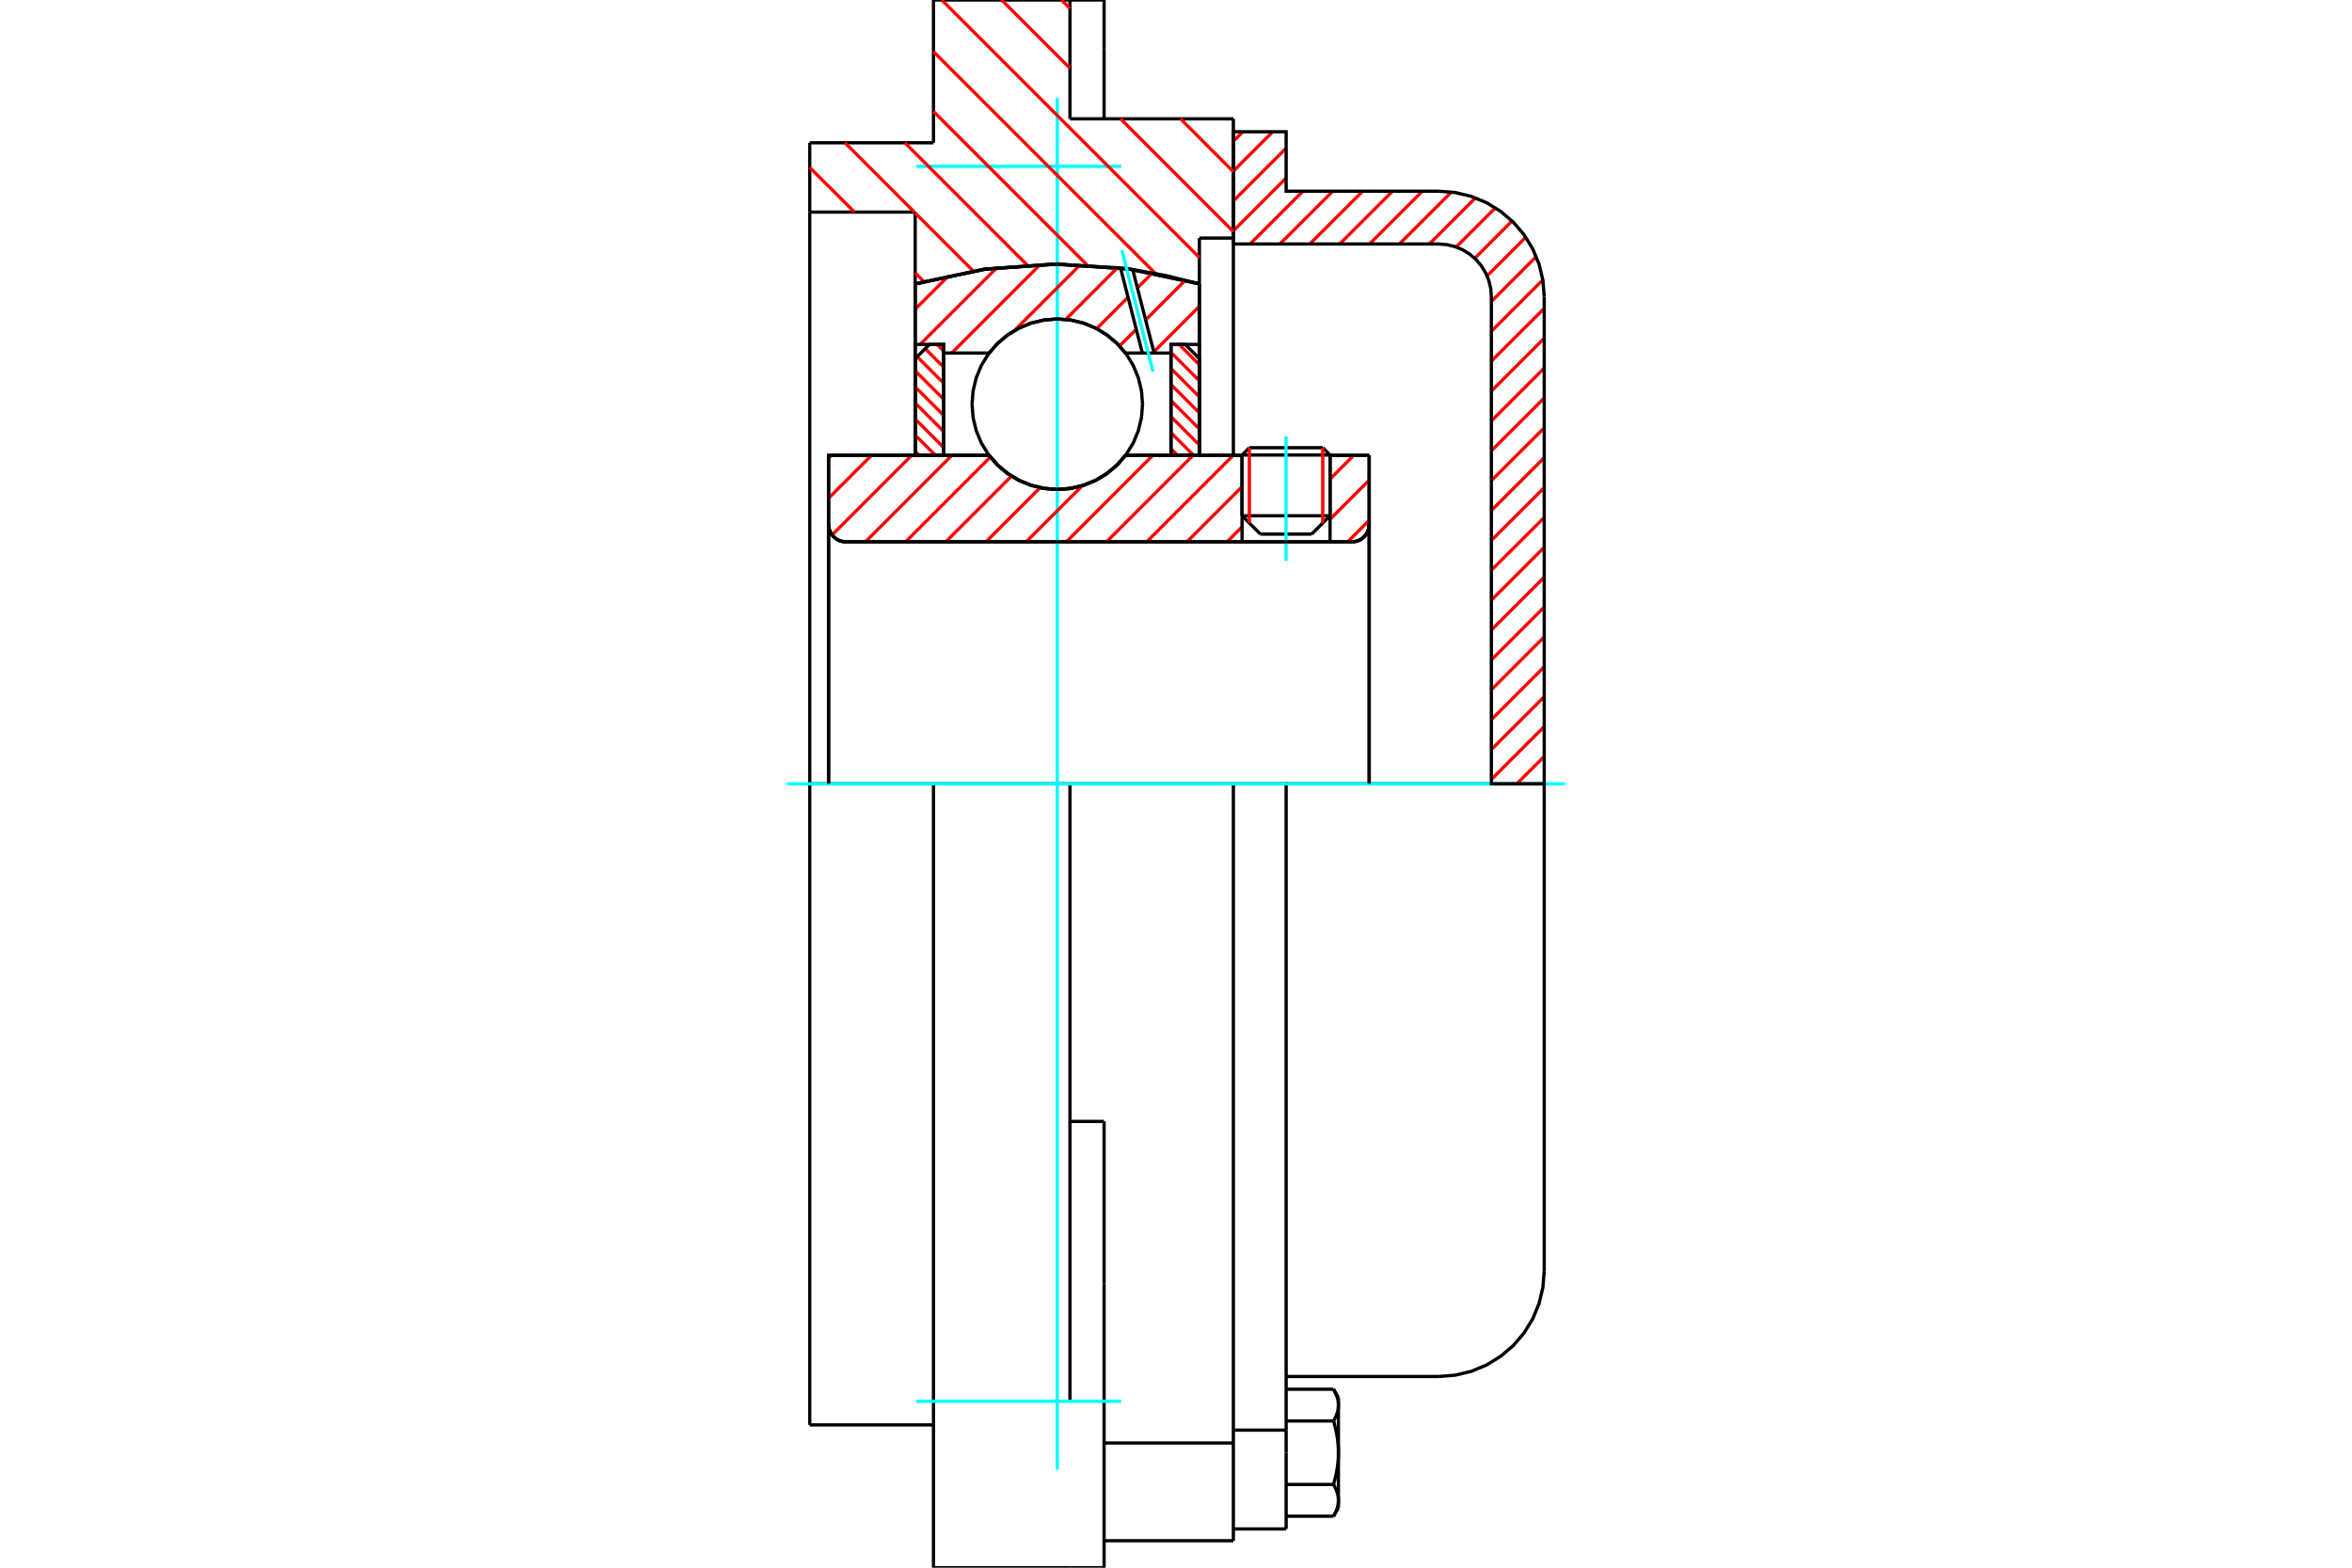 <?xml version="1.0" standalone="no"?>
<!DOCTYPE svg PUBLIC "-//W3C//DTD SVG 1.1//EN"
	"http://www.w3.org/Graphics/SVG/1.1/DTD/svg11.dtd">
<svg xmlns="http://www.w3.org/2000/svg" height="100%" width="100%" viewBox="0 0 36000 24000">
	<rect x="-1800" y="-1200" width="39600" height="26400" style="fill:#FFF"/>
	<g style="fill:none; fill-rule:evenodd" transform="matrix(1 0 0 1 0 0)">
		<g style="fill:none; stroke:#000; stroke-width:50; shape-rendering:geometricPrecision">
			<line x1="20358" y1="6966" x2="19011" y2="6966"/>
			<line x1="19123" y1="6854" x2="20246" y2="6854"/>
			<line x1="19011" y1="7896" x2="20358" y2="7896"/>
			<line x1="20076" y1="8177" x2="19292" y2="8177"/>
			<polyline points="20692,8295 20734,8291 20774,8282 20813,8266 20848,8244 20880,8217 20907,8185 20928,8150 20944,8112 20954,8071 20957,8030"/>
			<line x1="20957" y1="6971" x2="20957" y2="8030"/>
			<line x1="20358" y1="6971" x2="20957" y2="6971"/>
			<line x1="17227" y1="6971" x2="19011" y2="6971"/>
			<polyline points="15139,6971 15272,7123 15427,7252 15599,7355 15786,7431 15982,7478 16183,7493 16384,7478 16580,7431 16767,7355 16939,7252 17094,7123 17227,6971"/>
			<line x1="12682" y1="6971" x2="15139" y2="6971"/>
			<line x1="12682" y1="8030" x2="12682" y2="6971"/>
			<polyline points="12682,8030 12685,8071 12695,8112 12711,8150 12733,8185 12760,8217 12791,8244 12827,8266 12865,8282 12906,8291 12947,8295"/>
			<line x1="20692" y1="8295" x2="12947" y2="8295"/>
			<line x1="20957" y1="8030" x2="20957" y2="12000"/>
			<line x1="12682" y1="8030" x2="12682" y2="12000"/>
			<line x1="19123" y1="6854" x2="19011" y2="6966"/>
			<line x1="20358" y1="6966" x2="20246" y2="6854"/>
			<line x1="20076" y1="8177" x2="20358" y2="7896"/>
			<line x1="19011" y1="7896" x2="19292" y2="8177"/>
			<line x1="19011" y1="6966" x2="19011" y2="7896"/>
			<line x1="20358" y1="7896" x2="20358" y2="6966"/>
			<polyline points="20692,8295 20734,8291 20774,8282 20813,8266 20848,8244 20880,8217 20907,8185 20928,8150 20944,8112 20954,8071 20957,8030"/>
			<polyline points="12682,8030 12685,8071 12695,8112 12711,8150 12733,8185 12760,8217 12791,8244 12827,8266 12865,8282 12906,8291 12947,8295"/>
			<polyline points="18878,23587 18878,22240 18878,22091"/>
			<line x1="16899" y1="22091" x2="18878" y2="22091"/>
			<line x1="16377" y1="1819" x2="18878" y2="1819"/>
			<line x1="18878" y1="12000" x2="18878" y2="22091"/>
			<line x1="18878" y1="12000" x2="16377" y2="12000"/>
			<line x1="16899" y1="17168" x2="16377" y2="17168"/>
			<line x1="14288" y1="12000" x2="12394" y2="12000"/>
			<line x1="16377" y1="12000" x2="14288" y2="12000"/>
			<line x1="14008" y1="3247" x2="12394" y2="3247"/>
			<line x1="14008" y1="4346" x2="14008" y2="3247"/>
			<polyline points="18358,4346 17281,4119 16183,4043 15085,4119 14008,4346"/>
			<line x1="18358" y1="3645" x2="18358" y2="4346"/>
			<line x1="18878" y1="3645" x2="18358" y2="3645"/>
			<line x1="18878" y1="1819" x2="18878" y2="3645"/>
			<line x1="16377" y1="0" x2="16377" y2="1819"/>
			<line x1="14288" y1="0" x2="16377" y2="0"/>
			<line x1="14288" y1="2186" x2="14288" y2="0"/>
			<line x1="12394" y1="2186" x2="14288" y2="2186"/>
			<line x1="12394" y1="3247" x2="12394" y2="2186"/>
			<line x1="14008" y1="6971" x2="14008" y2="4346"/>
			<line x1="18358" y1="4346" x2="18358" y2="6971"/>
			<line x1="12394" y1="21814" x2="12394" y2="12000"/>
			<line x1="18878" y1="3645" x2="18878" y2="6971"/>
			<line x1="12394" y1="12000" x2="12394" y2="3247"/>
			<line x1="16899" y1="19651" x2="16899" y2="17168"/>
			<line x1="16377" y1="21453" x2="16377" y2="12000"/>
			<line x1="16899" y1="24000" x2="16899" y2="19651"/>
			<line x1="16899" y1="746" x2="16899" y2="0"/>
			<line x1="16899" y1="1819" x2="16899" y2="746"/>
			<polyline points="14288,24000 14288,21453 14288,12000"/>
			<line x1="14288" y1="24000" x2="16377" y2="24000"/>
			<line x1="16899" y1="23587" x2="18878" y2="23587"/>
			<line x1="12394" y1="21814" x2="14288" y2="21814"/>
			<line x1="16899" y1="0" x2="16377" y2="0"/>
			<line x1="16377" y1="24000" x2="16899" y2="24000"/>
			<line x1="18878" y1="21894" x2="19686" y2="21894"/>
			<line x1="19686" y1="22118" x2="19686" y2="21894"/>
			<line x1="19686" y1="22240" x2="19686" y2="22118"/>
			<line x1="19686" y1="23407" x2="19686" y2="22240"/>
			<polyline points="19686,21894 19686,12000 18878,12000"/>
			<polyline points="20411,21754 20416,21746 20420,21738 20424,21731 20428,21723 20432,21716 20435,21709 20439,21701 20442,21694 20446,21687 20449,21680 20452,21673 20455,21666 20457,21659 20460,21652 20462,21645 20465,21638 20467,21631 20469,21624 20471,21618 20473,21611 20475,21604 20476,21597 20478,21591 20479,21584 20480,21577 20482,21571 20483,21564 20484,21557 20484,21551 20485,21544 20486,21537 20486,21531 20486,21524 20486,21517 20486,21511"/>
			<polyline points="20486,22240 20486,22227 20486,22213 20486,22200 20486,22187 20485,22173 20484,22160 20484,22147 20483,22133 20482,22120 20480,22107 20479,22093 20478,22080 20476,22067 20475,22053 20473,22040 20471,22026 20469,22013 20467,21999 20465,21985 20462,21971 20460,21958 20457,21944 20455,21930 20452,21916 20449,21902 20446,21887 20442,21873 20439,21858 20435,21844 20432,21829 20428,21814 20424,21799 20420,21784 20416,21769 20411,21754"/>
			<line x1="20486" y1="21511" x2="20486" y2="22240"/>
			<polyline points="20486,22969 20486,22963 20486,22956 20486,22949 20486,22943 20485,22936 20484,22929 20484,22923 20483,22916 20482,22909 20480,22903 20479,22896 20478,22889 20476,22883 20475,22876 20473,22869 20471,22862 20469,22856 20467,22849 20465,22842 20462,22835 20460,22828 20457,22821 20455,22814 20452,22807 20449,22800 20446,22793 20442,22786 20439,22778 20435,22771 20432,22764 20428,22756 20424,22749 20420,22741 20416,22734 20411,22726"/>
			<line x1="20486" y1="22240" x2="20486" y2="22969"/>
			<polyline points="20411,22726 20416,22711 20420,22696 20424,22680 20428,22665 20432,22651 20435,22636 20439,22621 20442,22607 20446,22593 20449,22578 20452,22564 20455,22550 20457,22536 20460,22522 20462,22508 20465,22495 20467,22481 20469,22467 20471,22454 20473,22440 20475,22427 20476,22413 20478,22400 20479,22387 20480,22373 20482,22360 20483,22347 20484,22333 20484,22320 20485,22307 20486,22293 20486,22280 20486,22267 20486,22253 20486,22240"/>
			<line x1="20486" y1="22969" x2="20486" y2="23082"/>
			<polyline points="20411,23212 20416,23205 20420,23197 20424,23189 20428,23182 20432,23175 20435,23167 20439,23160 20442,23153 20446,23146 20449,23138 20452,23131 20455,23124 20457,23117 20460,23110 20462,23103 20465,23097 20467,23090 20469,23083 20471,23076 20473,23069 20475,23063 20476,23056 20478,23049 20479,23043 20480,23036 20482,23029 20483,23023 20484,23016 20484,23009 20485,23003 20486,22996 20486,22989 20486,22983 20486,22976 20486,22969"/>
			<polyline points="20486,21511 20486,21504 20486,21497 20486,21491 20486,21484 20485,21477 20484,21471 20484,21464 20483,21457 20482,21451 20480,21444 20479,21437 20478,21431 20476,21424 20475,21417 20473,21411 20471,21404 20469,21397 20467,21390 20465,21383 20462,21376 20460,21370 20457,21363 20455,21356 20452,21349 20449,21341 20446,21334 20442,21327 20439,21320 20435,21313 20432,21305 20428,21298 20424,21290 20420,21283 20416,21275 20411,21268"/>
			<line x1="20486" y1="21398" x2="20486" y2="21511"/>
			<line x1="19686" y1="23212" x2="20411" y2="23212"/>
			<line x1="19686" y1="22726" x2="20411" y2="22726"/>
			<line x1="19686" y1="21754" x2="20411" y2="21754"/>
			<line x1="19686" y1="21268" x2="20411" y2="21268"/>
			<polyline points="23636,12000 22019,12000 19686,12000"/>
			<line x1="23636" y1="19456" x2="23636" y2="12000"/>
			<line x1="18878" y1="23407" x2="19686" y2="23407"/>
			<line x1="20411" y1="23212" x2="20486" y2="23082"/>
			<line x1="20486" y1="21398" x2="20411" y2="21268"/>
			<polyline points="22019,21073 22272,21053 22519,20994 22753,20897 22969,20764 23162,20600 23327,20407 23460,20190 23557,19956 23616,19709 23636,19456"/>
			<line x1="19686" y1="21073" x2="22019" y2="21073"/>
		</g>
		<g style="fill:none; stroke:#0FF; stroke-width:50; shape-rendering:geometricPrecision">
			<line x1="19684" y1="8586" x2="19684" y2="6680"/>
			<line x1="16183" y1="22499" x2="16183" y2="1501"/>
			<line x1="12046" y1="12000" x2="23954" y2="12000"/>
			<line x1="14027" y1="2547" x2="17160" y2="2547"/>
			<line x1="14027" y1="21453" x2="17160" y2="21453"/>
		</g>
		<g style="fill:none; stroke:#F00; stroke-width:50; shape-rendering:geometricPrecision">
			<line x1="23636" y1="11580" x2="23216" y2="12000"/>
			<line x1="23636" y1="11123" x2="22827" y2="11932"/>
			<line x1="23636" y1="10666" x2="22827" y2="11474"/>
			<line x1="23636" y1="10208" x2="22827" y2="11017"/>
			<line x1="23636" y1="9751" x2="22827" y2="10560"/>
			<line x1="23636" y1="9294" x2="22827" y2="10102"/>
			<line x1="23636" y1="8837" x2="22827" y2="9645"/>
			<line x1="23636" y1="8379" x2="22827" y2="9188"/>
			<line x1="23636" y1="7922" x2="22827" y2="8730"/>
			<line x1="23636" y1="7465" x2="22827" y2="8273"/>
			<line x1="23636" y1="7007" x2="22827" y2="7816"/>
			<line x1="23636" y1="6550" x2="22827" y2="7358"/>
			<line x1="23636" y1="6093" x2="22827" y2="6901"/>
			<line x1="23636" y1="5635" x2="22827" y2="6444"/>
			<line x1="23636" y1="5178" x2="22827" y2="5987"/>
			<line x1="23636" y1="4721" x2="22827" y2="5529"/>
			<line x1="23614" y1="4285" x2="22827" y2="5072"/>
			<line x1="23514" y1="3928" x2="22827" y2="4615"/>
			<line x1="23353" y1="3632" x2="22761" y2="4224"/>
			<line x1="23144" y1="3383" x2="22573" y2="3955"/>
			<line x1="22889" y1="3181" x2="22288" y2="3782"/>
			<line x1="22583" y1="3029" x2="21878" y2="3735"/>
			<line x1="22216" y1="2939" x2="21420" y2="3735"/>
			<line x1="21771" y1="2927" x2="20963" y2="3735"/>
			<line x1="21314" y1="2927" x2="20506" y2="3735"/>
			<line x1="20857" y1="2927" x2="20048" y2="3735"/>
			<line x1="20399" y1="2927" x2="19591" y2="3735"/>
			<line x1="19942" y1="2927" x2="19134" y2="3735"/>
			<line x1="19686" y1="2725" x2="18878" y2="3534"/>
			<line x1="19686" y1="2268" x2="18878" y2="3076"/>
			<line x1="19480" y1="2017" x2="18878" y2="2619"/>
			<line x1="19023" y1="2017" x2="18878" y2="2162"/>
		</g>
		<g style="fill:none; stroke:#000; stroke-width:50; shape-rendering:geometricPrecision">
			<polyline points="18878,3735 18878,2017 19686,2017 19686,2927 22019,2927"/>
			<polyline points="23636,4544 23616,4291 23557,4044 23460,3810 23327,3593 23162,3400 22969,3236 22753,3103 22519,3006 22272,2947 22019,2927"/>
			<polyline points="23636,4544 23636,12000 22827,12000 22827,4544 22818,4417 22788,4294 22739,4177 22673,4069 22591,3972 22494,3890 22386,3823 22269,3775 22146,3745 22019,3735 18878,3735"/>
		</g>
		<g style="fill:none; stroke:#F00; stroke-width:50; shape-rendering:geometricPrecision">
			<line x1="16249" y1="0" x2="16377" y2="128"/>
			<line x1="18069" y1="1819" x2="18878" y2="2629"/>
			<line x1="15332" y1="0" x2="16377" y2="1045"/>
			<line x1="17152" y1="1819" x2="18878" y2="3546"/>
			<line x1="14415" y1="0" x2="18358" y2="3943"/>
			<line x1="14288" y1="790" x2="17689" y2="4191"/>
			<line x1="14288" y1="1707" x2="16641" y2="4060"/>
			<line x1="13851" y1="2186" x2="15724" y2="4060"/>
			<line x1="12934" y1="2186" x2="13995" y2="3247"/>
			<line x1="14008" y1="3261" x2="14895" y2="4148"/>
			<line x1="12394" y1="2564" x2="13078" y2="3247"/>
			<line x1="14008" y1="4178" x2="14142" y2="4312"/>
		</g>
		<g style="fill:none; stroke:#000; stroke-width:50; shape-rendering:geometricPrecision">
			<polyline points="18358,4346 17281,4119 16183,4043 15085,4119 14008,4346"/>
		</g>
		<g style="fill:none; stroke:#F00; stroke-width:50; shape-rendering:geometricPrecision">
			<line x1="20246" y1="6854" x2="20246" y2="8008"/>
			<line x1="19123" y1="8008" x2="19123" y2="6854"/>
			<line x1="14008" y1="6907" x2="14072" y2="6971"/>
			<line x1="14008" y1="6661" x2="14318" y2="6971"/>
			<line x1="14008" y1="6415" x2="14443" y2="6850"/>
			<line x1="14008" y1="6169" x2="14443" y2="6604"/>
			<line x1="14008" y1="5923" x2="14443" y2="6358"/>
			<line x1="14008" y1="5677" x2="14443" y2="6112"/>
			<line x1="14038" y1="5461" x2="14443" y2="5866"/>
			<line x1="14161" y1="5338" x2="14443" y2="5620"/>
			<line x1="14343" y1="5273" x2="14443" y2="5374"/>
		</g>
		<g style="fill:none; stroke:#000; stroke-width:50; shape-rendering:geometricPrecision">
			<polyline points="14443,6971 14443,5273 14226,5273 14008,5491 14008,6971 14443,6971"/>
		</g>
		<g style="fill:none; stroke:#F00; stroke-width:50; shape-rendering:geometricPrecision">
			<line x1="18048" y1="5273" x2="18358" y2="5584"/>
			<line x1="17923" y1="5395" x2="18358" y2="5830"/>
			<line x1="17923" y1="5641" x2="18358" y2="6076"/>
			<line x1="17923" y1="5887" x2="18358" y2="6322"/>
			<line x1="17923" y1="6133" x2="18358" y2="6568"/>
			<line x1="17923" y1="6379" x2="18358" y2="6814"/>
			<line x1="17923" y1="6625" x2="18269" y2="6971"/>
			<line x1="17923" y1="6871" x2="18023" y2="6971"/>
		</g>
		<g style="fill:none; stroke:#000; stroke-width:50; shape-rendering:geometricPrecision">
			<polyline points="17923,6971 17923,5273 18141,5273 18358,5491 18358,6971 17923,6971"/>
			<polyline points="17488,6188 17472,5984 17424,5785 17346,5596 17239,5421 17106,5266 16950,5133 16776,5026 16586,4947 16387,4899 16183,4883 15979,4899 15780,4947 15591,5026 15416,5133 15260,5266 15127,5421 15020,5596 14942,5785 14894,5984 14878,6188 14894,6392 14942,6592 15020,6781 15127,6955 15260,7111 15416,7244 15591,7351 15780,7429 15979,7477 16183,7493 16387,7477 16586,7429 16776,7351 16950,7244 17106,7111 17239,6955 17346,6781 17424,6592 17472,6392 17488,6188"/>
		</g>
		<g style="fill:none; stroke:#F00; stroke-width:50; shape-rendering:geometricPrecision">
			<line x1="18358" y1="4689" x2="17660" y2="5387"/>
			<line x1="18141" y1="4292" x2="17535" y2="4898"/>
			<line x1="17392" y1="5041" x2="17135" y2="5297"/>
			<line x1="17636" y1="4181" x2="17409" y2="4408"/>
			<line x1="17266" y1="4551" x2="16786" y2="5031"/>
			<line x1="17104" y1="4098" x2="16312" y2="4890"/>
			<line x1="16533" y1="4054" x2="15525" y2="5062"/>
			<line x1="15920" y1="4051" x2="14566" y2="5405"/>
			<line x1="15257" y1="4100" x2="14083" y2="5273"/>
			<line x1="14519" y1="4223" x2="14008" y2="4733"/>
		</g>
		<g style="fill:none; stroke:#000; stroke-width:50; shape-rendering:geometricPrecision">
			<polyline points="14008,6971 14008,5273 14008,4346"/>
			<polyline points="17151,4102 16096,4044 15042,4125 14008,4346"/>
			<polyline points="17337,4127 17244,4114 17151,4102"/>
			<polyline points="18358,4346 17851,4220 17337,4127"/>
			<polyline points="18358,4346 18358,5273 17923,5273 17923,5405 17923,6971"/>
			<polyline points="17923,5405 17665,5405 17485,5405 17227,5405 17094,5254 16939,5125 16767,5021 16580,4945 16384,4899 16183,4883 15982,4899 15786,4945 15599,5021 15427,5125 15272,5254 15139,5405 14443,5405 14443,6971"/>
			<polyline points="14443,5405 14443,5273 14008,5273"/>
			<line x1="18358" y1="5273" x2="18358" y2="6971"/>
		</g>
		<g style="fill:none; stroke:#0FF; stroke-width:50; shape-rendering:geometricPrecision">
			<line x1="17648" y1="5689" x2="17171" y2="3830"/>
		</g>
		<g style="fill:none; stroke:#000; stroke-width:50; shape-rendering:geometricPrecision">
			<line x1="17485" y1="5405" x2="17151" y2="4102"/>
			<line x1="17665" y1="5405" x2="17337" y2="4127"/>
		</g>
		<g style="fill:none; stroke:#F00; stroke-width:50; shape-rendering:geometricPrecision">
			<line x1="20957" y1="7965" x2="20628" y2="8295"/>
			<line x1="20957" y1="7350" x2="20358" y2="7949"/>
			<line x1="20721" y1="6971" x2="20358" y2="7334"/>
			<line x1="19011" y1="8066" x2="18782" y2="8295"/>
			<line x1="19011" y1="7451" x2="18167" y2="8295"/>
			<line x1="18875" y1="6971" x2="17552" y2="8295"/>
			<line x1="18260" y1="6971" x2="16937" y2="8295"/>
			<line x1="17645" y1="6971" x2="16322" y2="8295"/>
			<line x1="16566" y1="7435" x2="15706" y2="8295"/>
			<line x1="15920" y1="7466" x2="15091" y2="8295"/>
			<line x1="15482" y1="7289" x2="14476" y2="8295"/>
			<line x1="15159" y1="6996" x2="13861" y2="8295"/>
			<line x1="14569" y1="6971" x2="13246" y2="8295"/>
			<line x1="13954" y1="6971" x2="12736" y2="8190"/>
			<line x1="13339" y1="6971" x2="12682" y2="7628"/>
			<line x1="12724" y1="6971" x2="12682" y2="7013"/>
		</g>
		<g style="fill:none; stroke:#000; stroke-width:50; shape-rendering:geometricPrecision">
			<line x1="20957" y1="12000" x2="20957" y2="6971"/>
			<polyline points="20692,8295 20734,8291 20774,8282 20813,8266 20848,8244 20880,8217 20907,8185 20928,8150 20944,8112 20954,8071 20957,8030"/>
			<polyline points="20692,8295 20358,8295 20358,6971"/>
			<polyline points="20358,8295 19011,8295 19011,6971"/>
			<line x1="19011" y1="8295" x2="12947" y2="8295"/>
			<polyline points="12682,8030 12685,8071 12695,8112 12711,8150 12733,8185 12760,8217 12791,8244 12827,8266 12865,8282 12906,8291 12947,8295"/>
			<polyline points="12682,8030 12682,6971 13117,6971 15139,6971 15272,7123 15427,7252 15599,7355 15786,7431 15982,7478 16183,7493 16384,7478 16580,7431 16767,7355 16939,7252 17094,7123 17227,6971 19011,6971"/>
			<line x1="20358" y1="6971" x2="20957" y2="6971"/>
			<line x1="12682" y1="12000" x2="12682" y2="8030"/>
		</g>
	</g>
</svg>
